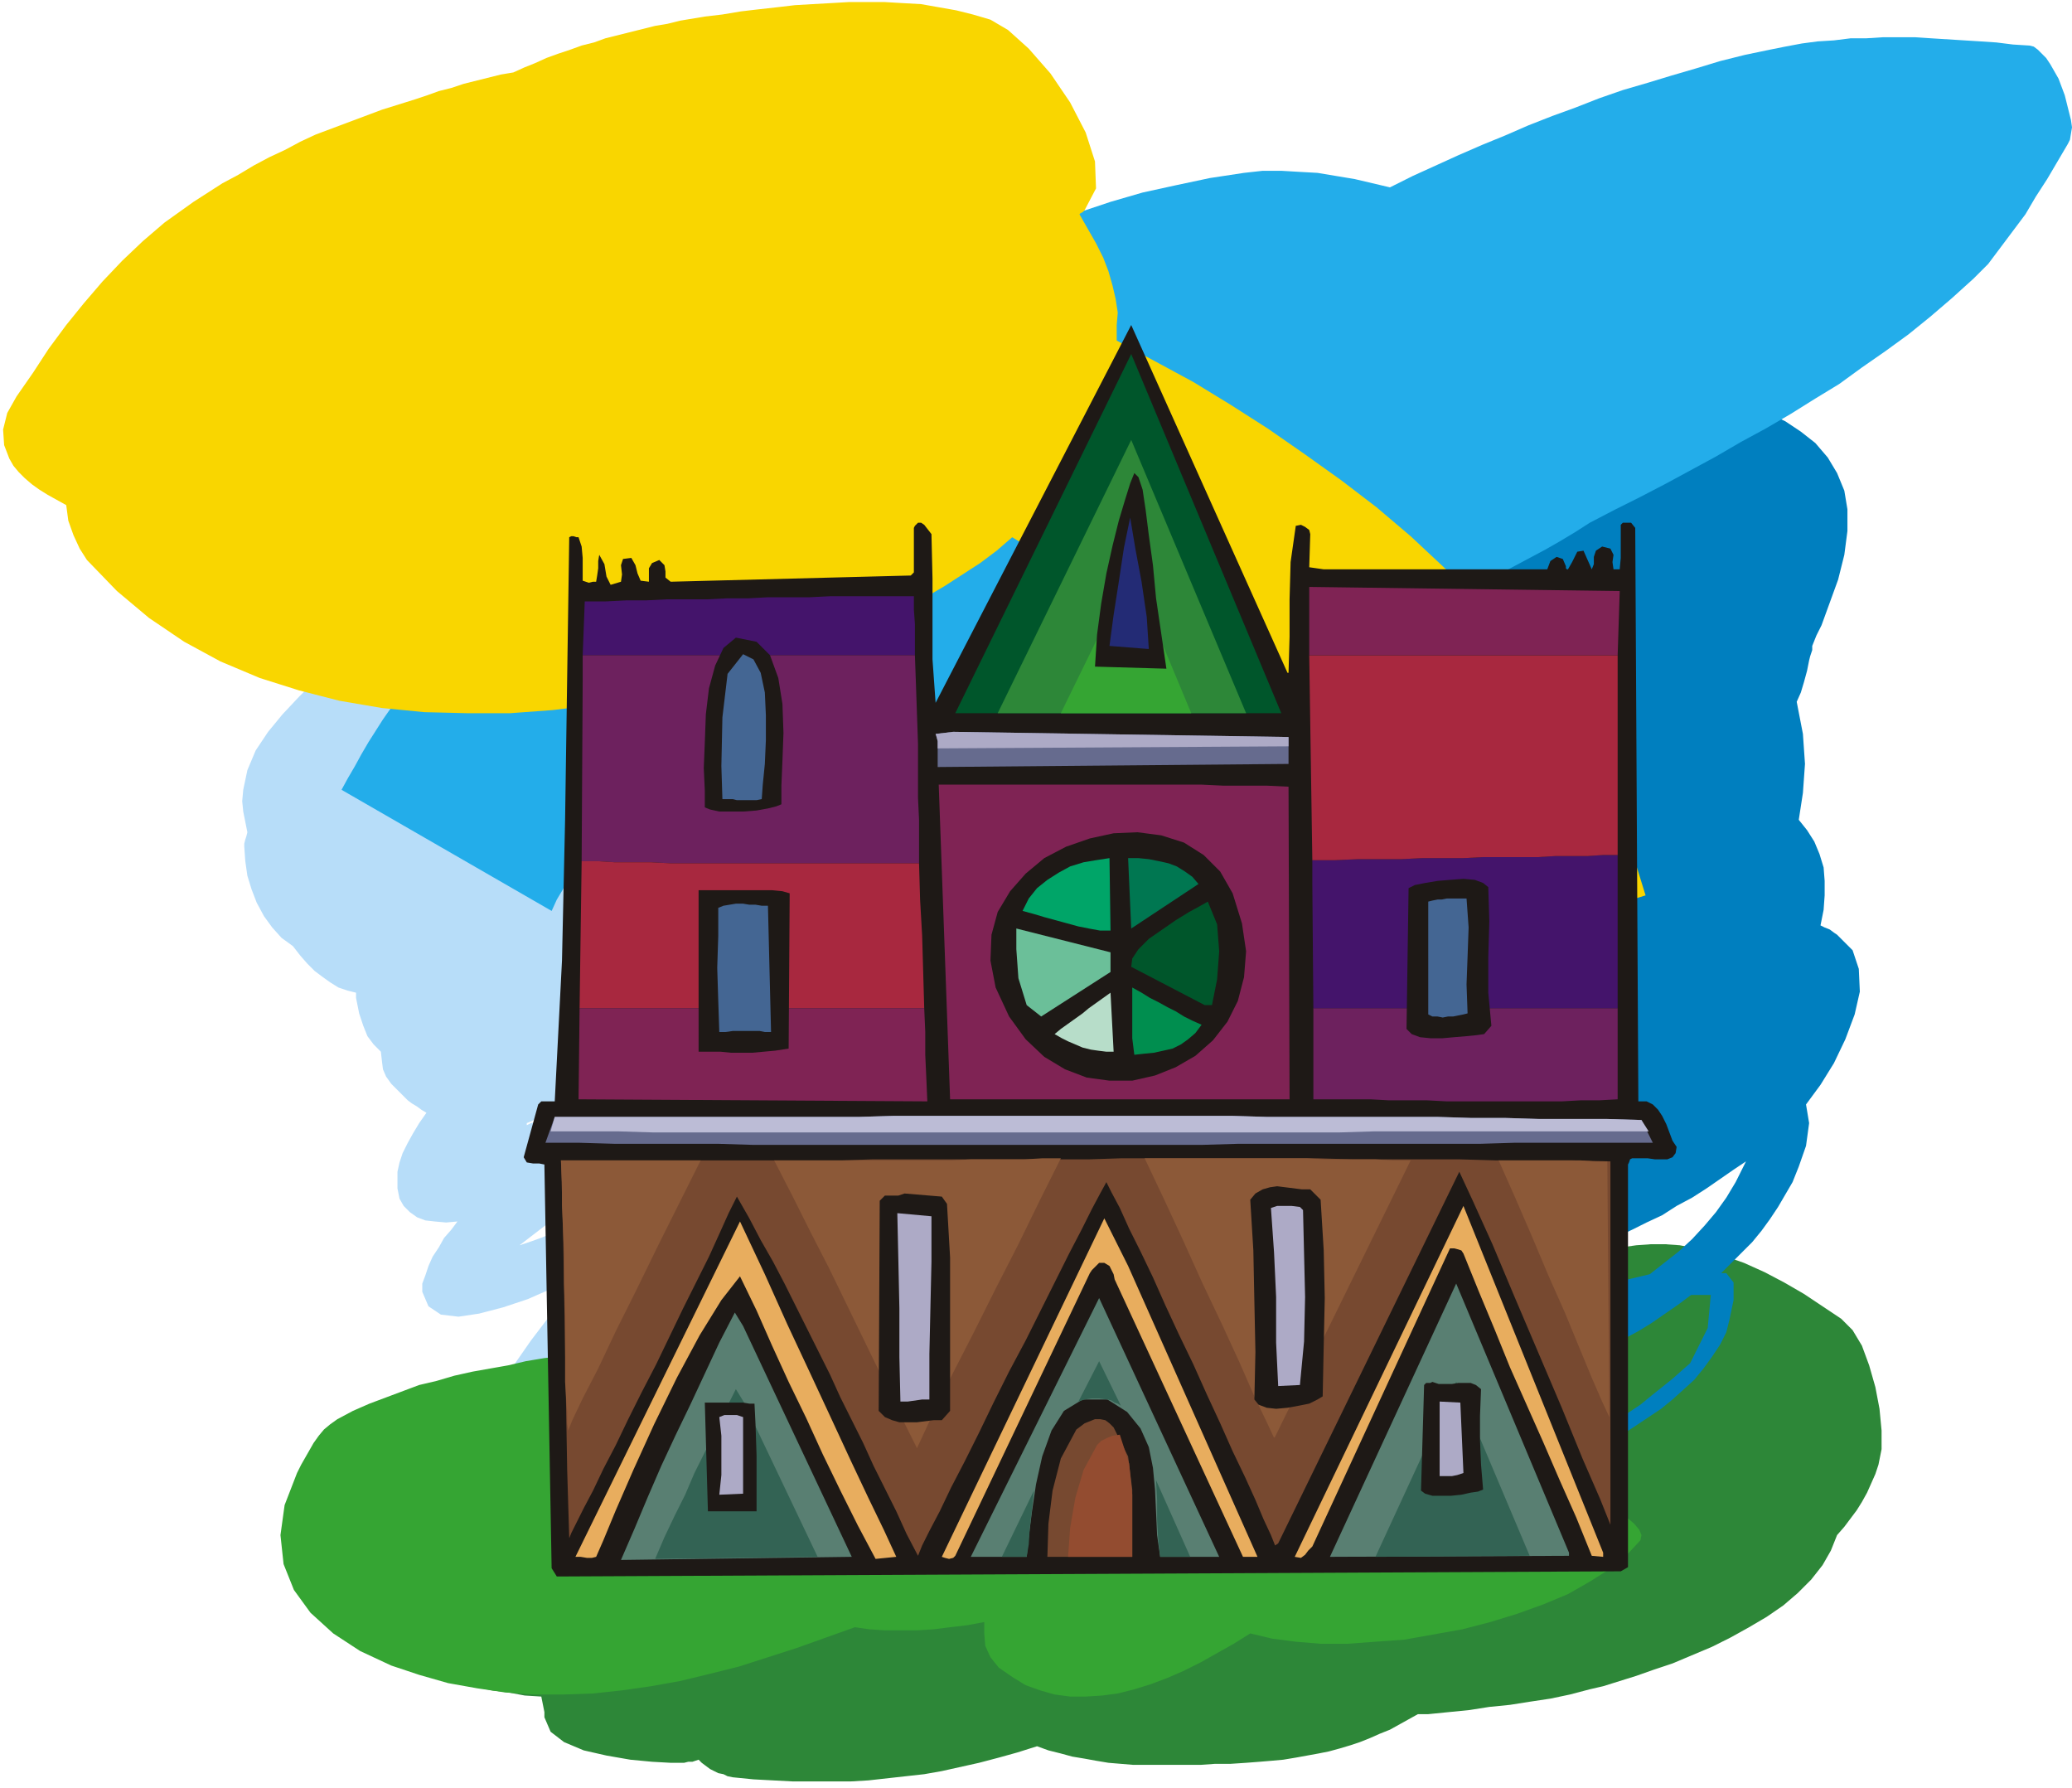 <svg xmlns="http://www.w3.org/2000/svg" width="2.002in" height="1.727in" fill-rule="evenodd" stroke-linecap="round" preserveAspectRatio="none" viewBox="0 0 2002 1727"><style>.pen1{stroke:none}.brush2{fill:#2d8738}.brush5{fill:#35a533}.brush8{fill:#1e1916}.brush9{fill:#00562b}.brush10{fill:#666b8e}.brush12{fill:#774930}.brush14{fill:#e8ad5e}.brush15{fill:#adaac6}.brush16{fill:#597f72}.brush17{fill:#336354}.brush19{fill:#44146b}.brush20{fill:#6d215e}.brush21{fill:#a8283f}.brush22{fill:#7f2354}.brush24{fill:#446693}</style><path d="m1509 1213 15-2 14-2 14-2 15-2 14-2 14-1h14l14 1 21 4 21 6 20 7 20 9 19 10 19 11 18 12 18 12 11 11 9 15 7 19 6 21 4 21 2 21v18l-3 15-3 9-4 9-4 9-5 9-5 8-6 8-6 8-7 8-6 15-8 14-11 14-13 13-14 12-16 11-17 10-18 10-18 9-19 8-19 8-18 6-17 6-16 5-16 5-13 3-19 5-19 4-20 3-19 3-20 2-19 3-20 2-20 2h-10l-9 5-9 5-9 5-10 4-9 4-10 4-9 3-10 3-11 3-10 2-11 2-11 2-12 2-11 1-12 1-13 1-15 1h-15l-14 1h-65l-12-1-12-1-12-2-11-2-12-2-11-3-12-3-11-4-19 6-18 5-19 5-18 4-18 4-17 3-18 2-18 2-18 2-17 1h-56l-19-1-19-1-20-2-5-1-4-2-5-1-4-2-4-2-4-3-4-3-3-3-3 1-3 1h-4l-4 1h-13l-18-1-21-2-23-4-22-5-19-8-13-10-6-14v-5l-1-5-1-5-1-5-16-1-16-3-16-2-14-3-15-4-13-4-13-5-12-5-6-10-2-16 1-17 3-12 7-16 9-16 10-15 13-14 13-13 15-13 17-12 17-10 17-10 18-9 19-7 19-6 18-5 19-4 18-2h17l5 5 3 11v13l-1 8-2 7-3 7-4 6-4 7 17-4 16-4 17-3 17-2 16-1h31l15 1h4l2 1 11-4 12-3 13-3 13-2 13-2 15-1h31l8 1 8 2 6 3 5 4 4 4 4 6 2 5 1 7 7-8 7-8 7-6 6-6 13-10 15-8 14-7 16-7 15-5 16-4 17-3 16-3 17-1h17l17 1 16 1 17 3 16 3 16 5 15 5 7 2 6 3 5 4 5 4 10-2 10-3 10-2 11-2 10-1 10-2 10-1h10l11-9 11-8 12-7 12-8 13-6 14-6 14-6 15-6 15-4 15-5 15-4 16-3 16-3 15-2 16-2 16-2-26-122z" class="pen1 brush2"/><path d="m365 659 6-1 4-2 4-2 3-2 2-2 10-9 11-9 11-10 11-9 11-8 11-9 11-8 12-9 11-7 12-7 11-7 11-6 11-6 10-5 11-4 10-4 2-1 2-2 1-1 2-1 11-7 10-6 11-5 11-4 11-3 12-2h12l12 1 19 6 17 9 15 13 13 14 11 17 8 18 5 19 1 20-1 8-2 9-4 9-5 9-5 10-7 9-8 10-8 10 7 7 6 8 5 9 4 10 2 10 2 10v10l-2 10-2 9-3 8-6 8-6 7 10 12 7 13 3 14-1 14-2 8-3 8-3 8-5 7h1l1 1 2 1 3 1 11 10 8 13 3 16-2 15-6 10-7 9-9 7-10 7-10 6-11 6-11 6-10 6-14 9-16 10-17 11-18 11-20 10-19 10-21 9-20 7-3 4-4 3-5 3-5 2v2l4-2 4-1 4-2 4-2 4-1 4-2 5-2 4-2 9-4 9-5 10-5 9-5 10-4 10-2 10-1 10 1 10 5 8 9 5 11-1 12-4 10-6 8-7 8-8 7-9 6-9 6-9 6-9 7-78 60 12-4 11-4 11-5 12-5 11-4 12-6 12-5 13-5 22-5 14 2 7 7 1 11-4 13-6 15-8 15-9 14-6 6-6 7-5 6-6 7-6 6-5 7-6 7-6 7 14-7 13-6 12-5 10-4 9-1h7l4 3 1 5-2 15-4 14-7 14-9 14-11 13-12 12-13 12-14 12-13 19-16 17-18 15-19 13-21 12-22 10-22 8-23 8 92-40 36-44-9 6-10 6-9 6-9 6-8 6-9 5-8 5-7 4-5 3-5 3-6 3-5 1-6-1-2-3 1-5 4-5-1-3h2l1-1 2-1 1-1 9-10 12-10 14-12 15-11 15-11 15-11 14-9 13-7 4-4 4-4 4-4 4-5 4-4 4-5 4-4 4-5 2-3-5 3-5 2-5 3-5 3-5 3-5 3-5 4-5 3-7 5-7 6-7 6-7 5-7 5-8 5-8 3-8 2-15-3-2-12 7-19 14-23 16-23 16-21 13-15 7-8 10-18-24 11-25 11-24 8-23 6-20 3-17-2-12-8-6-14v-8l3-8 3-9 4-9 6-9 5-9 7-8 6-8-11 1-11-1-9-1-8-3-7-5-6-6-4-7-2-10v-16l2-9 3-9 5-10 5-9 6-10 7-10-5-3-4-3-5-3-4-3-4-4-4-4-4-4-4-4-5-7-3-7-1-8-1-9-7-7-6-8-4-10-4-12-1-5-1-5-1-5v-5l-8-2-9-3-8-5-7-5-8-6-7-7-7-8-7-9-11-8-9-10-8-11-7-13-5-13-4-13-2-14-1-14v-3l1-4 1-3 1-4-2-10-2-10-1-10 1-11 4-19 8-19 12-18 14-17 16-17 16-16 15-16 14-14 31 32z" class="pen1" style="fill:#b7ddf9"/><path d="m1467 409 13-4 13-5 13-5 13-4 13-5 13-3 14-3 13-1 19-1h20l20 2 20 2 19 4 19 6 19 7 17 8 15 10 14 11 12 14 9 15 7 17 3 18v21l-3 23-3 12-3 12-4 11-4 11-4 11-4 11-5 10-4 10v4l-1 3-1 3-1 4-2 10-3 11-3 10-4 9 6 31 2 29-2 28-4 26 8 10 7 11 5 12 4 13 1 13v14l-1 14-3 15 4 2 5 2 4 3 3 2 15 15 6 18 1 22-5 22-9 24-11 23-13 21-14 19 3 18-3 22-7 20-6 15-7 12-7 12-8 12-8 11-9 11-10 10-10 10-10 10h5l7 9v17l-4 19-3 12-6 12-8 12-8 11-9 11-11 10-10 9-11 9-12 8-15 10-17 11-19 11-19 9-20 8-19 4h-18l-15-6-5-4-5-4-4-6-3-6-1-3-1-4-1-4-1-3 3-1 1 3v18l1 6 3 4 4 3 2 1h18l12-1 12-3 12-4 12-5 13-6 13-7 12-8 13-8 12-9 12-8 11-9 10-8 10-8 9-8 8-7 17-34 3-32h-19l-12 9-13 9-13 9-13 8-13 7-13 8-14 6-14 7-5 2-9 4-12 4-12 3-11 1-8-1-5-6 1-10 7-15 10-13 14-12 16-11 18-10 20-8 20-6 21-5 14-11 14-11 13-12 12-13 11-13 10-14 9-15 8-16 2-4-12 8-13 9-13 9-14 9-15 8-14 9-15 7-14 7-15 7-14 5-13 5-13 3-12 2-11 1-10-1-8-3-16-13-5-15 4-18 12-20 16-19 18-18 19-16 17-13h-10l-10-1-8-2-8-5-6-6-5-8-4-10-1-13v-11l1-10 4-11 5-10-13 3-13 2h-13l-12-2-11-3-10-6-10-8-8-12-6-12-5-13-2-12-1-12-15-4-13-5-12-6-10-8-9-11-7-12-4-15-1-18v-14l-10-18-7-21-3-22 1-24 5-25 8-25 12-26 17-26 13-16 15-15 17-16 19-15 20-14 22-13 23-12 23-11-37-112z" class="pen1" style="fill:#007fbf"/><path d="m1357 1363 9-5 8-5 9-5 10-3 9-3 9-2 10-2h10l11 3 13 9 14 13 13 16 12 17 10 17 6 15 1 11v1l5 1 4 1 5 2 5 1 4 2 5 1 5 2 5 2 4 2 6 4 7 4 7 5 6 5 5 6 2 5-1 5-13 14-17 14-19 12-21 12-24 10-25 9-26 8-27 7-28 5-28 5-28 2-27 2h-26l-24-2-23-3-21-5-16 10-16 9-16 9-16 8-16 7-16 6-16 5-16 4-15 2-16 1h-15l-15-2-14-4-14-5-13-8-13-9-8-10-5-11-1-12v-11l-16 3-17 2-16 2-16 1h-31l-15-1-14-2-28 10-28 10-28 9-28 9-28 7-29 7-28 5-28 4-28 3-29 1h-28l-28-2-27-4-28-5-28-8-27-9-30-14-26-17-22-20-16-22-10-25-3-28 4-29 12-31 4-8 4-7 4-7 4-7 5-7 5-6 6-5 7-5 15-8 16-7 16-6 16-6 16-6 17-4 17-5 18-4 17-3 17-3 17-4 18-3 17-2 17-3 17-3 16-3 151-18 103-5v7l19-4 19-4 20-2 20-2h40l19 2 19 3 19 4 17 6 16 7 15 9 13 11 11 12 10 15 7 16v1l9-5 8-4 9-5 9-4 8-4 9-3 8-3 9-3 9-3 10-3 12-2 12-3 13-2 13-2 14-1h27l13 2 12 3 11 4 10 6 8 7 7 9 5 11v6l1 3z" class="pen1 brush5"/><path d="m330 763 6-11 7-12 6-11 7-12 7-11 7-11 7-10 8-10 19-22 20-22 19-21 21-20 20-21 21-19 21-20 22-19 21-18 22-19 23-17 23-18 23-17 23-18 24-16 24-17 28-19 27-18 28-18 28-16 28-16 28-16 28-14 29-14 28-13 30-11 30-11 30-10 31-9 32-7 33-7 33-5 18-2h18l17 1 18 1 18 3 18 3 17 4 17 4 22-11 22-10 22-10 23-10 22-9 23-10 23-9 22-8 23-9 23-8 24-7 23-7 24-7 23-7 24-6 24-5 15-3 16-3 15-2 16-1 16-2h15l16-1h32l15 1 16 1 16 1 16 1 15 1 16 2 16 1 4 1 4 3 4 4 4 4 4 6 4 7 4 7 3 8 3 8 2 8 2 8 2 8 1 7-1 6-1 6-2 4-10 17-10 17-11 17-10 17-12 16-12 16-12 16-14 14-21 19-21 18-21 17-22 16-23 16-22 16-23 14-24 15-24 14-24 13-24 14-24 13-24 13-25 13-24 12-25 13-14 9-15 9-14 8-15 8-15 8-15 8-15 7-15 8-17 10-18 10-17 10-18 9-18 10-18 9-18 9-18 9-19 9-18 8-19 9-18 8-19 9-19 8-18 8-19 8-15 11-16 11-16 11-16 10-15 11-16 10-16 10-16 10-17 10-16 10-17 9-17 9-16 8-17 8-16 7-17 6-17 5-18 4-17 4-18 1-19 1-19-1-19-2-20-4-9-2-8-2-7-3-6-4-6-4-5-4-5-5-4-5-10 1-10 1-10 1-10 1-11 1-10 1-10 1-10 1 10-1 10-1 10-1 11-1 10-2 10-1 10-2 10-2-3-5-2-4-1-5-1-6-11-1-11-2-11-2-10-3-10-3-9-4-9-4-8-4-8 10-8 11-7 10-6 10-7 10-5 11-6 10-5 11-203-117z" class="pen1" style="fill:#23adea"/><path d="m1367 934-5-16-4-17-5-17-4-17-5-16-6-16-7-16-8-15-15-20-16-20-17-18-18-18-19-17-19-17-19-17-19-16-12-10-12-10-12-10-12-9-12-9-12-10-13-9-13-9-13-8-12-9-14-8-13-9-13-8-13-8-14-8-13-8-15 13-16 12-17 11-17 11-17 10-18 10-18 9-19 9-18 8-19 7-19 8-19 6-18 7-19 5-19 6-18 5-38 10-39 8-40 7-41 5-41 3h-42l-41-1-41-4-41-7-39-10-38-12-38-16-35-19-34-23-31-26-29-30-7-11-6-13-5-14-2-15-9-5-9-5-8-5-7-5-7-6-6-6-5-6-4-7-5-13-1-15 4-16 9-16 16-23 15-23 17-23 17-21 18-21 19-20 20-19 21-18 14-10 14-10 14-9 14-9 15-8 15-9 15-8 15-7 15-8 15-7 16-6 16-6 16-6 16-6 16-5 16-5 12-4 11-4 12-3 12-4 12-3 12-3 12-3 12-2 11-5 10-4 11-5 11-4 12-4 11-4 12-3 11-4 12-3 12-3 12-3 12-3 12-2 12-3 12-2 12-2 17-2 18-3 17-2 18-2 17-2 17-1 18-1 17-1h35l17 1 18 1 17 3 17 3 16 4 17 5 17 10 20 18 21 24 19 28 15 29 9 28 1 26-11 21-1 1-1 1-2 1-1 1 8 14 8 14 7 14 5 13 4 14 3 13 2 13-1 12v15l37 20 37 20 36 22 36 23 36 25 35 25 34 26 33 28 31 29 30 29 29 31 26 32 25 33 22 34 20 36 17 36 27 87-223 69z" class="pen1" style="fill:#f9d600"/><path d="M1244 650h1l1-35v-36l1-36 5-35 5-1 4 2 4 3 1 4-1 32 14 2h216l3-8 6-4 6 2 3 7v2l1 1h1l4-7 5-10 6-1 8 18 2-5v-7l2-6 6-4 8 2 3 6-1 7 1 7h6l1-11v-32l2-2h8l4 5 3 554h8l6 3 5 5 4 6 4 8 3 8 3 8 4 6-1 6-3 4-5 2h-12l-7-1h-15l-2 1-1 3-1 2v389l-7 4-1028 5-5-8-7-390-5-1h-6l-6-1-3-5 14-51 3-3h13l7-136 3-136 2-137 2-136 2-1h2l3 1h2l3 9 1 11v22l3 1 3 1 4-1h3l1-6 1-7v-7l1-6 5 9 2 12 4 8 10-3 1-7-1-9 2-6 8-1 4 7 2 8 3 7 8 1v-13l3-5 7-3 5 5 1 6v6l5 4 232-6 3-3v-43l1-2 3-3h3l3 2 7 9 1 43v78l3 42 189-365 151 336z" class="pen1 brush8"/><path d="m1093 342 145 347H923l170-347z" class="pen1 brush9"/><path d="m1093 425 111 264H964l129-264z" class="pen1 brush2"/><path d="m1093 550 58 139h-126l68-139z" class="pen1 brush5"/><path d="m1127 646-69-2 2-31 4-30 5-29 6-27 6-24 6-20 5-16 4-10 4 4 4 12 3 20 3 24 4 29 3 32 5 34 5 34z" class="pen1 brush8"/><path d="m1586 1082 11 22h-134l-33 1h-234l-34 1H727l-33-1H594l-34-1h-33l9-25h294l33-1h328l33 1h165l32 1h33l33 1h66l33 1z" class="pen1 brush10"/><path d="M1593 1093h-266l-33 1H631l-33-1h-66l4-14h294l33-1h328l33 1h165l32 1h33l33 1h66l33 1 7 11z" class="pen1" style="fill:#bcbcd6"/><path d="m1410 1132-175 359-3 2-4-10-7-15-8-19-10-22-12-25-12-27-13-28-13-29-14-29-13-28-12-27-12-25-11-22-9-20-8-15-5-10-6 11-8 15-10 20-12 23-13 26-14 28-15 30-16 30-15 30-14 29-14 28-13 25-11 23-10 19-7 14-4 10-11-21-10-22-11-22-11-22-10-22-11-22-11-22-10-22-11-22-11-22-11-22-11-22-11-21-12-21-11-21-12-21-8 16-9 20-10 22-12 24-13 26-13 27-13 27-14 27-13 26-12 25-12 23-10 21-9 17-7 14-5 10-2 5-2-66-2-116-2-116-2-67h272l29-1h209l31-1h190l34 1h103l35 1h73l38 1v351l-10-25-17-39-20-49-23-54-23-54-21-50-19-42-13-28z" class="pen1 brush12"/><path d="m1363 1121-131 267-1 1-7-15-12-25-14-32-17-37-19-40-19-42-19-41-18-38h157l17 1h49l17 1h17zm-338-2-20 40-21 43-22 43-21 42-20 39-16 32-12 26-7 15-17-34-17-35-17-35-17-35-17-35-18-35-17-34-18-35h172l18-1h52l17-1h18zm-348 2-20 40-21 42-21 43-20 40-17 36-15 29-10 21-4 10-1-7v-11l-1-13-1-16v-64l-1-31v-29l-1-23-1-23v-22l-1-22h135zm876 1 2 247-7-15-10-23-12-29-14-34-16-36-16-38-16-37-16-36h79l13 1h13z" class="pen1" style="fill:#8c5938"/><path d="m1276 1159 3 49 1 46-1 46-1 49-5 3-8 4-10 2-11 2-11 1-9-1-8-3-4-5 1-46-1-48-1-50-3-49 5-6 7-4 7-2 7-1 8 1 8 1 8 1h8l10 10zm-361 4 3 52v148l-8 9h-8l-8 1-8 1h-17l-7-2-7-3-6-6 1-203 5-5h13l6-2 36 3 5 7z" class="pen1 brush8"/><path d="m1538 1503-15-37-16-36-16-37-16-36-16-36-15-37-15-36-15-37-2-3-3-1-4-1h-4l-133 288-4 4-3 4-4 3-6-1 163-339 135 335v4l-11-1z" class="pen1 brush14"/><path d="m1259 1169 1 42 1 42-1 43-4 42-21 1-2-42v-44l-2-43-3-43 6-2h14l8 1 3 3zm-389 185-1-43v-47l-1-47-1-45 33 3v44l-1 44-1 45v44h-7l-7 1-7 1h-7z" class="pen1 brush15"/><path d="M1215 1504h-14l-124-268-1-5-2-4-2-4-5-3h-5l-3 3-4 4-2 3-130 273-2 2-4 1-4-1-3-1 157-327 23 46 125 281zm-349 0-20 2-17-32-17-34-17-35-16-35-17-35-16-35-15-34-16-33-18 23-21 34-22 41-22 45-20 44-17 39-12 29-7 16-4 1h-5l-6-1h-5l159-324 24 51 22 49 22 47 20 43 19 41 17 36 15 31 12 26z" class="pen1 brush14"/><path d="m1516 1503-231 1 122-264 109 260v3z" class="pen1 brush16"/><path d="m1329 1504 78-169 71 168-149 1z" class="pen1 brush17"/><path d="M1178 1504h-57l-3-21-1-22-1-22-2-21-4-20-8-18-13-16-19-12h-24l-18 11-12 19-9 25-6 27-4 27-3 24-2 19h-54l124-250 116 250z" class="pen1 brush16"/><path d="m968 1504 31-64-2 19-2 17-1 16-2 12h-24zm74-150 20-39 21 43-3-2-3-1-3-2-4-1-8-1h-7l-7 1-6 2zm75 76 33 74h-29l-2-18-1-18v-19l-1-19z" class="pen1 brush17"/><path d="m710 1268 8 13 105 223-223 3 13-30 13-31 13-30 14-30 14-29 14-30 14-30 15-29z" class="pen1 brush16"/><path d="m711 1342 8 13 71 149-157 2 9-21 10-21 10-20 9-21 10-20 10-20 10-21 10-20z" class="pen1 brush17"/><path d="m1433 1439-5 2-7 1-9 2-10 1h-18l-7-2-4-3 3-102 2-2h4l2-1 6 2h13l6-1h12l5 2 5 4-1 26v23l1 24 2 24z" class="pen1 brush8"/><path d="m1414 1423-6 2-5 1h-12v-72l20 1 3 68z" class="pen1 brush15"/><path d="M731 1460h-47l-3-105h37l6 1h5l1 20 1 30v54z" class="pen1 brush8"/><path d="m718 1443-23 1 2-19v-38l-2-18 5-2h12l6 2v74z" class="pen1 brush15"/><path d="m1076 1379 14 28 4 32v65h-82l1-32 4-32 8-31 15-28 4-3 4-3 5-2 5-2h5l5 1 4 3 4 4z" class="pen1 brush12"/><path d="m1032 1504 2-28 5-29 8-27 13-24 4-4 6-3 5-2 7-1 9 28 3 30v60h-62z" class="pen1" style="fill:#934c30"/><path d="m563 633 2-52h20l20-1h19l20-1h39l20-1h20l19-1h40l20-1h81v13l1 14v30H563z" class="pen1 brush19"/><path d="m562 832 1-173v-26h321l1 28 1 29 1 29v52l1 21v42H648l-19-1h-35l-16-1h-16z" class="pen1 brush20"/><path d="m560 974 2-142h16l16 1h35l19 1h240l1 35 2 35 1 35 1 35H560z" class="pen1 brush21"/><path d="m896 1064-337-2 1-88h333l1 23v22l1 22 1 23z" class="pen1 brush22"/><path d="M1563 974v88l-18 1h-18l-18 1h-111l-19-1h-37l-18-1h-55v-88h294z" class="pen1 brush20"/><path d="M1563 826v148h-294l-1-120v-23h22l22-1h42l20-1h40l19-1h53l17-1h31l15-1h14z" class="pen1 brush19"/><path d="M1563 633v193h-14l-15 1h-31l-17 1h-53l-19 1h-40l-20 1h-42l-22 1h-22l-3-198h298z" class="pen1 brush21"/><path d="m1265 567 300 4-2 62h-298v-66z" class="pen1 brush22"/><path d="m1110 627-38-3 4-30 5-32 5-33 6-29 5 30 6 32 5 34 2 31z" class="pen1" style="fill:#232b75"/><path d="m755 777-5 2-8 2-11 2-13 1h-23l-9-2-5-2v-16l-1-22 1-25 1-27 3-25 6-22 8-17 12-10 20 4 13 13 8 22 4 25 1 28-1 27-1 24v18z" class="pen1 brush8"/><path d="m698 772-1-32 1-47 5-42 15-19 10 5 7 13 4 19 1 22v24l-1 23-2 20-1 14-5 1h-19l-4-1h-10z" class="pen1 brush24"/><path d="m1245 738-339 3v-25l-2-7 17-2 324 5v26z" class="pen1 brush10"/><path d="m1245 721-339 2v-7l-1-4-1-3 17-2 324 5v9z" class="pen1 brush15"/><path d="m1245 760 1 302H918l-11-304h254l21 1h42l21 1z" class="pen1 brush22"/><path d="m1191 863 9 29 4 27-2 25-6 23-10 20-14 18-17 15-19 11-20 8-22 5h-22l-22-3-21-8-20-12-18-17-16-22-13-28-5-26 1-25 6-22 12-20 15-17 18-15 21-11 23-8 23-5 23-1 23 3 22 7 19 12 16 16 12 21z" class="pen1 brush8"/><path d="M1073 899h-10l-11-2-10-2-11-3-11-3-11-3-10-3-11-3 6-12 8-10 10-8 11-7 11-6 13-4 12-2 13-2 1 70z" class="pen1" style="fill:#00a568"/><path d="m1158 854-65 43-3-68h10l10 1 10 2 9 2 8 3 8 5 7 5 6 7z" class="pen1" style="fill:#007751"/><path d="m1441 991-7 8-7 1-10 1-12 1-11 1h-12l-10-1-8-3-5-5 2-136 6-3 10-2 12-2 12-1 13-1 11 1 8 3 5 4 1 33-1 35v34l3 32zM763 863l-1 150-13 2-11 1-11 1h-21l-10-1h-21V860h71l10 1 7 2z" class="pen1 brush8"/><path d="m1418 979-4 1-5 1-5 1h-5l-5 1-5-1h-5l-4-2V871l4-1 5-1h4l5-1h19l2 28-1 28-1 27 1 28z" class="pen1 brush24"/><path d="M1171 971h-7l-71-37 1-8 6-9 10-10 13-9 13-9 13-8 11-6 7-4 9 22 2 26-2 27-5 25z" class="pen1 brush9"/><path d="M745 997h-6l-5-1h-26l-7 1h-6l-1-30-1-32 1-31v-27l5-2 6-1 6-1h7l6 1h6l6 1h6l3 122z" class="pen1 brush24"/><path d="m1073 939-67 43-14-11-8-26-2-28v-20l91 23v19z" class="pen1" style="fill:#6bbf99"/><path d="m1096 1019-2-16v-49l9 5 8 5 8 4 9 5 8 4 8 5 8 4 9 4-6 8-7 6-7 5-8 4-9 2-9 2-10 1-9 1z" class="pen1" style="fill:#008e4f"/><path d="m1019 999 6-5 7-5 7-5 7-5 6-5 7-5 7-5 7-5 3 57h-7l-8-1-7-1-8-2-7-3-7-3-6-3-7-4z" class="pen1" style="fill:#b7ddc9"/></svg>
